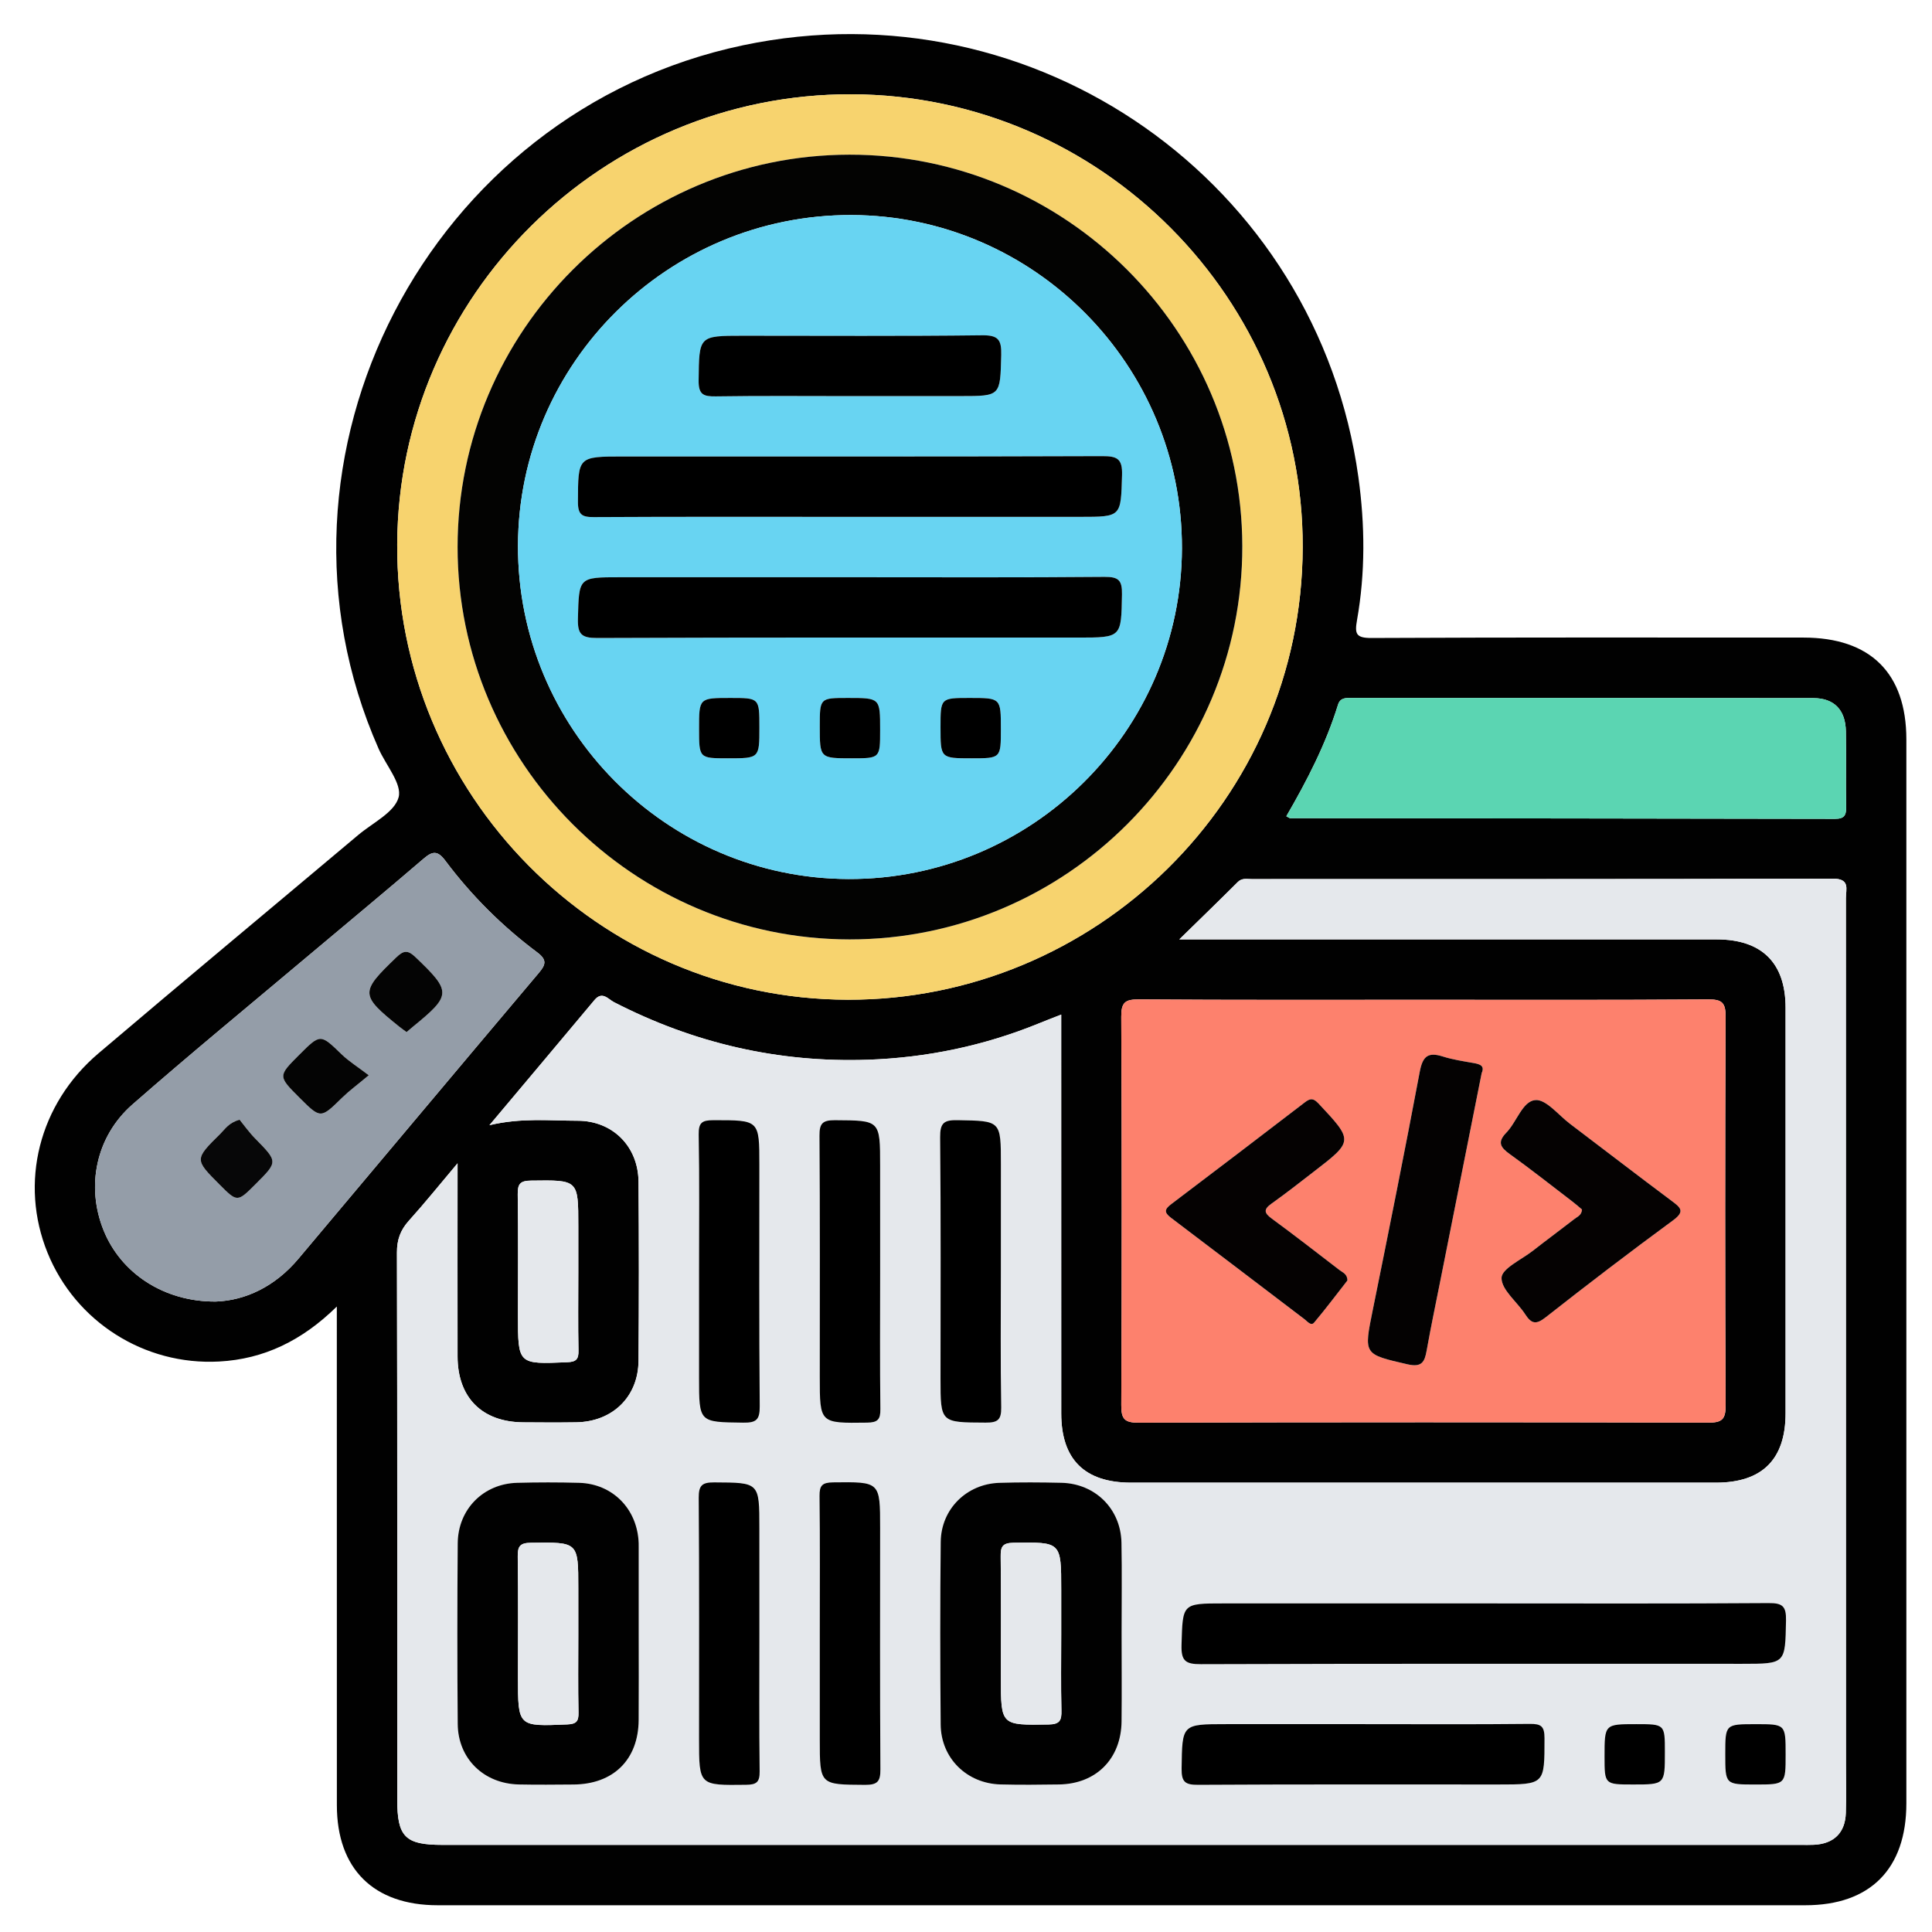 <?xml version="1.0" encoding="UTF-8"?>
<svg xmlns="http://www.w3.org/2000/svg" xmlns:xlink="http://www.w3.org/1999/xlink" version="1.1" x="0px" y="0px" width="85px" height="85px" viewBox="0 0 85 85" xml:space="preserve">
<g id="Layer_1">
	<g id="Layer_1_1_" display="none">
		<path display="inline" fill="#030303" d="M42.807,4.472c11.269,0,22.541,0.083,33.808-0.04c4.668-0.05,8.201,3.523,8.171,8.15    c-0.093,14.03-0.03,28.062-0.036,42.092c-0.001,3.911-2.402,6.93-6.115,7.725c-0.722,0.156-1.455,0.146-2.188,0.146    c-6.227,0.003-12.452,0.011-18.68-0.011c-0.636-0.004-0.883,0.113-0.861,0.82c0.055,1.887,0.041,3.774,0.005,5.662    c-0.011,0.575,0.123,0.764,0.731,0.756c2.534-0.035,5.071-0.043,7.605-0.002c2.023,0.033,3.799,0.73,5.179,2.27    c0.86,0.957,1.315,2.081,1.313,3.38c-0.004,1.269,0.003,2.536-0.002,3.806c-0.004,1.283-0.434,1.723-1.721,1.723    c-10.113,0.003-20.229,0-30.343,0c-7.945,0-15.89,0.002-23.835,0c-1.569,0-1.926-0.359-1.928-1.938c0-0.985,0-1.973,0-2.959    c0-3.25,1.911-5.522,5.111-6.137c1.094-0.208,2.189-0.146,3.286-0.152c1.888-0.013,3.776-0.036,5.662,0.015    c0.662,0.021,0.786-0.191,0.773-0.801c-0.04-1.859-0.05-3.723,0.003-5.578c0.021-0.731-0.233-0.865-0.905-0.863    c-6.311,0.023-12.622,0.006-18.933,0.018c-3.29,0.008-5.734-1.385-7.253-4.318c-0.511-0.986-0.75-2.061-0.75-3.174    c-0.003-14.37-0.021-28.738,0.01-43.105C0.925,7.689,4.33,4.485,8.742,4.481C20.098,4.464,31.452,4.472,42.807,4.472z     M74.936,42.17c-1.027,0.671-1.494,1.51-0.854,2.717c0.128,0.24,0.154,0.535,0.217,0.807c0.08,0.352,0.286,0.531,0.649,0.523    c1.06,0.271,2.118,0.547,3.18,0.819c1.106,0.296,2.214,0.595,3.322,0.888c0.353,0.094,0.618,0.137,0.601-0.416    c-0.041-1.316-0.031-2.638-0.002-3.955c0.01-0.432-0.166-0.585-0.546-0.673c-1.116-0.26-2.226-0.543-3.338-0.817    c-0.531-0.146-1.083-0.241-1.589-0.447C75.837,41.315,75.316,41.498,74.936,42.17z M80.848,39.854    c0.037,0.02,0.075,0.039,0.114,0.058c-0.017-0.042-0.034-0.083-0.051-0.125c-0.06-0.124-0.103-0.262-0.183-0.37    c-2.58-3.447-7.89-3.564-10.853-0.207c-0.59,0.668-1.183,0.963-2.062,0.733c-5.572-1.457-11.149-2.902-16.729-4.34    c-0.768-0.198-1.188-0.633-1.341-1.429c-0.646-3.31-3.31-5.64-6.655-5.796c-1.201-0.056-2.37,0.157-3.539,0.887    c1.757,0.452,3.354,0.897,4.969,1.264c0.905,0.206,1.41,0.689,1.625,1.59c0.287,1.202,0.631,2.391,0.979,3.577    c0.183,0.612,0.033,1.105-0.394,1.543c-0.94,0.97-1.887,1.936-2.826,2.907c-0.477,0.493-1.016,0.624-1.688,0.435    c-1.353-0.379-2.715-0.724-4.083-1.045c-0.324-0.076-0.655-0.3-1.094-0.127c0.127,0.184,0.211,0.325,0.315,0.45    c2.805,3.407,7.819,3.493,10.792,0.141c0.646-0.726,1.271-0.942,2.221-0.69c5.402,1.437,10.814,2.847,16.238,4.209    c1.008,0.254,1.539,0.721,1.733,1.756c0.356,1.889,1.433,3.345,3.024,4.4c2.127,1.416,5.152,1.555,6.932,0.338    c-0.248-0.279-0.609-0.27-0.923-0.354c-1.356-0.362-2.718-0.711-4.084-1.038c-0.698-0.168-1.144-0.552-1.333-1.251    c-0.338-1.247-0.7-2.488-1.039-3.734c-0.191-0.707-0.05-1.314,0.503-1.847c0.833-0.799,1.657-1.611,2.425-2.471    c0.641-0.716,1.328-0.907,2.258-0.643C77.672,39.123,79.232,39.597,80.848,39.854z M71.443,52.832    c-0.848-0.587-1.752-0.85-2.815-0.828c-3.257,0.059-6.517,0.061-9.772-0.003c-0.922-0.019-1.551,0.265-2.022,1.006    c-0.657,0.611-1.38,0.72-2.146,0.233c-1.453-0.924-2.764-0.811-4.408-0.139c-1.754,0.717-2.854,1.609-3.25,3.438    c-0.166,0.772-0.734,1.168-1.543,1.168c-1.771,0.002-3.542,0.002-5.314,0c-0.764-0.001-1.273-0.366-1.532-1.085    c-0.114-0.316-0.284-0.62-0.35-0.943c-0.254-1.254-0.949-2.021-2.247-2.209c-0.243-0.035-0.501-0.138-0.697-0.283    c-1.479-1.104-2.923-0.855-4.375,0.054c-0.766,0.479-1.487,0.379-2.144-0.234c-0.472-0.745-1.102-1.046-2.026-1.006    c-1.852,0.08-3.709,0.021-5.564,0.024c-4.58,0.009-9.161,0.021-13.741,0.031c-1.038-0.231-1.361-0.592-1.361-1.596    C6.129,37.644,6.128,24.824,6.136,12.005c0-1.399,0.862-2.254,2.25-2.313C8.583,9.683,8.78,9.688,8.977,9.688    c22.568,0,45.134,0,67.705,0c0.281,0,0.563-0.004,0.844,0.021c1.107,0.103,1.912,0.931,1.99,2.044    c0.021,0.281,0.01,0.563,0.01,0.845c0,7.241,0,14.481,0.008,21.722c0,0.31-0.146,0.677,0.283,0.877    c0.785,0.365,1.439,0.938,2.222,1.531c0-0.281,0-0.44,0-0.6c0-7.974,0.008-15.947-0.004-23.92c-0.005-2.98-2.066-5.029-5.06-5.03    c-22.767-0.006-45.531-0.006-68.294,0C5.654,7.181,3.618,9.25,3.61,12.293c-0.008,3.156-0.002,6.311-0.002,9.467    c0,10.96,0.006,21.92-0.006,32.879c-0.002,1.519,0.449,2.82,1.55,3.873c1.112,1.066,2.479,1.317,3.97,1.316    c22.455-0.014,44.911-0.01,67.366-0.01c0.31,0,0.619-0.004,0.93-0.021c2.211-0.107,4.032-1.611,4.475-3.794    c0.342-1.685,0.078-3.396,0.15-5.233C78.824,53.631,75.311,54.195,71.443,52.832z M74.945,34.031    c0.308,0.015,0.627-0.016,0.922,0.054c0.855,0.204,0.976-0.165,0.972-0.946c-0.034-6.354-0.019-12.709-0.019-19.064    c0-1.797,0-1.797-1.872-1.635c-0.169-0.015-0.335-0.044-0.503-0.044C52.814,12.394,31.182,12.397,9.55,12.38    c-0.608,0-0.729,0.175-0.728,0.75c0.017,11.802,0.02,23.604-0.006,35.405c-0.001,0.705,0.233,0.802,0.849,0.799    c4.844-0.021,9.689-0.012,14.534-0.012c0.269,0,0.537,0,0.967,0c-0.768-0.805-0.59-1.563-0.155-2.262    c0.853-1.365,0.727-2.57,0.132-4.112c-0.715-1.852-1.674-3.013-3.592-3.436c-0.753-0.166-1.068-0.736-1.059-1.518    c0.021-1.662,0.005-3.323,0.006-4.985c0.001-1.238,0.155-1.615,1.328-1.917c1.692-0.437,2.481-1.452,3.196-3.057    c0.773-1.735,0.805-3.118-0.13-4.655c-0.489-0.804-0.248-1.476,0.405-2.103c1.138-1.091,2.236-2.224,3.353-3.339    c0.917-0.916,1.249-1.059,2.363-0.427c1.477,0.838,2.726,0.743,4.346,0.105c1.782-0.702,2.845-1.629,3.262-3.439    c0.199-0.863,0.836-1.189,1.712-1.175c1.548,0.027,3.099,0.007,4.646,0.007c1.457,0,1.775,0.124,2.166,1.48    c0.442,1.54,1.338,2.305,2.832,2.987c1.822,0.833,3.312,0.928,4.961-0.115c0.65-0.41,1.287-0.222,1.828,0.331    c0.905,0.927,1.825,1.839,2.748,2.75c1.911,1.888,1.873,1.699,0.728,4.084c-0.419,0.874-0.572,1.615,0.011,2.481    c0.37,0.548,0.657,1.205,0.782,1.852c0.205,1.044,0.806,1.515,1.769,1.842c2.66,0.903,2.346,0.848,2.356,3.405    c0.004,0.758-0.247,1.707,0.112,2.224c0.393,0.564,1.434,0.473,2.181,0.703c0.024,0.008,0.053,0.018,0.079,0.028    c0.322,0.131,0.568,0.053,0.824-0.2C70.182,35.062,72.412,34.192,74.945,34.031z M28.872,35.802    c-0.384-7.415,5.85-14.176,13.27-14.392c7.521-0.219,13.526,4.876,14.538,12.356c0.051,0.375,0.184,0.542,0.524,0.628    c1.553,0.393,3.104,0.795,4.653,1.2c0.383,0.1,0.592,0.101,0.604-0.429c0.043-1.681,0.068-1.681-1.525-2.302    c-0.263-0.102-0.519-0.222-0.785-0.305c-0.649-0.203-1.035-0.629-1.196-1.291c-0.392-1.594-1.022-3.091-1.874-4.496    c-0.318-0.524-0.33-1.057-0.063-1.607c0.172-0.354,0.32-0.717,0.48-1.077c0.563-1.26,0.564-1.263-0.406-2.227    c-0.558-0.555-1.046-1.376-1.714-1.571c-0.721-0.211-1.489,0.494-2.226,0.823c-0.687,0.308-1.271,0.292-1.906-0.106    c-1.102-0.689-2.273-1.287-3.54-1.542c-1.326-0.268-2.115-0.93-2.392-2.239c-0.033-0.162-0.146-0.31-0.176-0.472    c-0.168-0.87-0.664-1.171-1.549-1.069c-0.859,0.099-1.88-0.213-2.564,0.152c-0.661,0.354-0.703,1.461-1.011,2.238    c-0.252,0.637-0.655,1.001-1.322,1.157c-0.987,0.23-1.962,0.541-2.853,1.019c-2.883,1.548-1.911,1.406-5.009,0.099    c-0.406-0.171-0.671-0.167-0.946,0.18c-0.173,0.219-0.398,0.397-0.594,0.6c-0.548,0.563-1.422,1.067-1.547,1.714    c-0.124,0.638,0.483,1.436,0.82,2.14c0.334,0.699,0.313,1.323-0.105,1.989c-0.673,1.076-1.271,2.223-1.501,3.464    c-0.261,1.414-1.067,2.091-2.37,2.493c-1.407,0.433-1.39,0.504-1.383,1.952c0.004,0.787-0.25,1.764,0.121,2.307    c0.369,0.541,1.362,0.688,2.107,0.931c0.758,0.247,1.151,0.742,1.317,1.491c0.232,1.047,0.506,2.131,1.123,2.981    c1.118,1.539,1.053,2.987,0.071,4.498c-0.367,0.563-0.319,1.021,0.257,1.407c0.137,0.093,0.237,0.24,0.362,0.354    c0.6,0.545,1.05,1.491,1.784,1.58c0.679,0.082,1.458-0.479,2.158-0.828c0.678-0.338,1.277-0.304,1.906,0.102    c0.806,0.52,1.659,1.056,2.582,1.216c2.109,0.36,3.345,1.505,3.743,3.588c0.078,0.408,0.328,0.521,0.729,0.511    c0.816-0.027,1.639-0.059,2.449,0.006c0.662,0.054,0.958-0.209,1.131-0.813c0.16-0.563,0.438-1.096,0.633-1.649    c0.193-0.557,0.563-0.904,1.122-1.039c1.653-0.396,3.199-1.056,4.654-1.928c0.474-0.281,0.938-0.295,1.45-0.103    c0.854,0.321,1.705,1.192,2.527,0.896c0.791-0.285,1.315-1.265,2.019-1.869c0.511-0.438,0.573-0.812,0.278-1.425    c-0.369-0.772-1.064-1.556-0.851-2.415c0.226-0.895-0.206-0.964-0.798-1.089c-0.305-0.063-0.619-0.103-0.898-0.224    c-0.559-0.242-0.869-0.075-1.246,0.408c-2.629,3.394-6.104,5.319-10.395,5.502C35.58,49.609,29.284,43.768,28.872,35.802z     M42.837,78.238c7.856,0,15.714,0.005,23.572-0.008c0.858-0.002,2.01,0.379,2.493-0.174c0.424-0.483,0.103-1.607,0.137-2.447    c0.041-0.998-0.413-1.729-1.189-2.289c-0.9-0.65-1.928-0.862-3.024-0.862c-14.673,0.005-29.345,0.004-44.017,0.004    c-0.226,0-0.451-0.002-0.675,0.017c-2.325,0.191-3.51,1.459-3.51,3.748c0,0.338,0.051,0.688-0.01,1.012    c-0.168,0.904,0.253,1.021,1.05,1.02C26.053,78.229,34.445,78.238,42.837,78.238z M42.756,69.755    c3.547,0,7.096-0.009,10.645,0.011c0.549,0.002,0.802-0.092,0.787-0.729c-0.043-1.913-0.039-3.83-0.004-5.743    c0.012-0.62-0.238-0.761-0.791-0.76c-7.098,0.01-14.191,0.011-21.29-0.005c-0.522,0-0.676,0.166-0.669,0.68    c0.025,1.941,0.036,3.887-0.005,5.828c-0.012,0.615,0.199,0.734,0.767,0.73C35.717,69.743,39.237,69.755,42.756,69.755z     M51.479,42.481c-0.918-0.495-1.563-0.34-2.375,0.355c-5.365,4.607-13.638,2.094-15.629-4.689    c-0.187-0.637-0.344-1.272,0.176-1.829c0.523-0.561,1.155-0.438,1.806-0.269c2.121,0.552,4.249,1.08,6.369,1.632    c0.311,0.081,0.543,0.148,0.837-0.112c1.762-1.557,1.749-1.543,1.166-3.745c-0.151-0.574-0.441-0.801-0.995-0.934    c-2.103-0.508-4.196-1.057-6.287-1.612c-1.507-0.4-1.809-1.489-0.745-2.606c4.949-5.192,13.729-3.345,16.174,3.403    c0.073,0.211,0.139,0.427,0.207,0.641c0.245,0.746,0.991,0.717,1.473,0.663c0.434-0.049,0.104-0.634,0.017-0.957    c-1.271-4.605-5.249-7.93-9.894-8.291c-4.811-0.374-9.317,2.3-11.229,6.659c-1.946,4.435-0.879,9.558,2.675,12.853    C39.92,48.001,47.711,47.467,51.479,42.481z M60.552,49.271c2.269,0,4.388,0,6.589,0c-0.58-0.953-1.072-1.862-1.316-2.875    c-0.068-0.282-0.271-0.342-0.482-0.396c-1.711-0.445-3.426-0.873-5.133-1.327c-0.516-0.136-0.563,0.084-0.402,0.468    c0.282,0.672,0.576,1.338,0.896,1.994C61.05,47.855,61.2,48.557,60.552,49.271z"></path>
		<path display="inline" fill="#D7EBFD" d="M74.945,34.031c-2.533,0.161-4.766,1.03-6.59,2.832c-0.256,0.253-0.502,0.332-0.824,0.2    c-0.026-0.011-0.053-0.02-0.079-0.028c-0.747-0.23-1.788-0.139-2.181-0.703c-0.359-0.518-0.108-1.466-0.112-2.224    c-0.013-2.558,0.304-2.502-2.357-3.405c-0.962-0.327-1.563-0.798-1.768-1.842c-0.125-0.647-0.412-1.304-0.782-1.852    c-0.583-0.867-0.43-1.607-0.011-2.481c1.147-2.385,1.186-2.196-0.728-4.084c-0.923-0.91-1.843-1.823-2.746-2.75    c-0.543-0.553-1.18-0.741-1.828-0.331c-1.651,1.042-3.141,0.947-4.961,0.115c-1.494-0.682-2.392-1.447-2.834-2.987    c-0.391-1.356-0.707-1.479-2.164-1.48c-1.551,0-3.101,0.021-4.647-0.007c-0.876-0.015-1.513,0.312-1.712,1.175    c-0.417,1.81-1.48,2.737-3.262,3.439c-1.62,0.638-2.869,0.733-4.346-0.105c-1.115-0.632-1.446-0.489-2.363,0.427    c-1.116,1.115-2.214,2.248-3.353,3.339c-0.653,0.627-0.895,1.298-0.405,2.103c0.935,1.538,0.903,2.92,0.13,4.655    c-0.714,1.604-1.503,2.62-3.196,3.057c-1.173,0.303-1.327,0.679-1.328,1.917c-0.001,1.662,0.014,3.324-0.006,4.985    c-0.009,0.782,0.305,1.352,1.059,1.518c1.918,0.422,2.877,1.584,3.592,3.436c0.595,1.542,0.721,2.747-0.132,4.112    c-0.435,0.696-0.613,1.457,0.155,2.262c-0.43,0-0.698,0-0.967,0c-4.844,0-9.689-0.012-14.534,0.012    c-0.616,0.003-0.85-0.094-0.849-0.799C8.843,36.733,8.84,24.931,8.823,13.129c0-0.575,0.12-0.75,0.728-0.75    c21.631,0.017,43.264,0.014,64.895,0.016c0.168,0,0.334,0.029,0.504,0.044C74.947,19.637,74.945,26.834,74.945,34.031z"></path>
		<path display="inline" fill="#E8EBED" d="M28.825,53.007c0.657,0.613,1.378,0.714,2.144,0.234    c1.452-0.909,2.897-1.157,4.375-0.054c0.196,0.146,0.455,0.248,0.697,0.283c1.298,0.188,1.993,0.955,2.247,2.209    c0.065,0.323,0.236,0.627,0.35,0.943c0.259,0.719,0.768,1.084,1.532,1.085c1.771,0.002,3.543,0.002,5.314,0    c0.809,0,1.379-0.396,1.545-1.168c0.394-1.829,1.494-2.724,3.248-3.438c1.646-0.672,2.957-0.785,4.408,0.139    c0.766,0.484,1.486,0.378,2.146-0.233c4.573,0.004,9.146,0.007,13.721,0.015c0.315,0,0.614-0.035,0.892-0.188    c3.867,1.364,7.383,0.799,10.601-2.063c-0.071,1.843,0.188,3.553-0.149,5.234c-0.441,2.182-2.265,3.686-4.476,3.794    c-0.312,0.017-0.62,0.021-0.931,0.021c-22.454,0-44.91-0.004-67.365,0.011c-1.49,0.001-2.858-0.25-3.97-1.315    c-1.101-1.055-1.552-2.357-1.55-3.873C3.615,43.68,3.608,32.72,3.608,21.76c0-3.156-0.006-6.311,0.002-9.467    C3.618,9.25,5.654,7.181,8.678,7.18c22.765-0.006,45.53-0.006,68.294,0c2.991,0,5.055,2.05,5.06,5.03    c0.012,7.974,0.004,15.947,0.004,23.92c0,0.159,0,0.318,0,0.6c-0.78-0.593-1.435-1.166-2.22-1.531    c-0.433-0.2-0.285-0.567-0.285-0.877c-0.008-7.241-0.006-14.481-0.006-21.722c0-0.282,0.009-0.564-0.012-0.845    c-0.076-1.114-0.883-1.942-1.988-2.044c-0.28-0.026-0.563-0.021-0.846-0.021c-22.568-0.001-45.137-0.001-67.705,0    c-0.197,0-0.395-0.005-0.592,0.003c-1.388,0.059-2.249,0.914-2.25,2.313c-0.005,12.818-0.004,25.638,0,38.457    c0,1.004,0.324,1.362,1.361,1.596c-0.106,0.771,0.311,0.967,0.993,0.965C15.267,53.011,22.046,53.011,28.825,53.007z"></path>
		<path display="inline" fill="#FBDD75" d="M28.872,35.802c0.413,7.966,6.708,13.808,14.671,13.474    c4.289-0.18,7.766-2.106,10.395-5.5c0.375-0.483,0.688-0.65,1.246-0.408c0.279,0.119,0.596,0.16,0.898,0.224    c0.592,0.125,1.021,0.194,0.798,1.091c-0.216,0.857,0.479,1.641,0.851,2.414c0.295,0.612,0.23,0.984-0.278,1.426    c-0.701,0.604-1.228,1.584-2.021,1.869c-0.822,0.295-1.674-0.576-2.524-0.897c-0.515-0.192-0.979-0.181-1.451,0.103    c-1.455,0.872-3.001,1.53-4.654,1.928c-0.563,0.136-0.929,0.482-1.12,1.037c-0.195,0.558-0.475,1.086-0.635,1.651    c-0.173,0.604-0.469,0.866-1.131,0.813c-0.813-0.063-1.633-0.035-2.449-0.008c-0.4,0.014-0.651-0.102-0.729-0.51    c-0.398-2.083-1.634-3.226-3.743-3.588c-0.923-0.16-1.776-0.695-2.582-1.216c-0.629-0.403-1.228-0.438-1.906-0.103    c-0.7,0.35-1.479,0.91-2.158,0.83c-0.734-0.09-1.184-1.035-1.784-1.58c-0.125-0.112-0.225-0.262-0.362-0.354    c-0.576-0.387-0.625-0.844-0.257-1.407c0.982-1.511,1.046-2.959-0.071-4.498c-0.617-0.851-0.891-1.934-1.123-2.981    c-0.166-0.749-0.559-1.244-1.317-1.491c-0.745-0.243-1.738-0.39-2.107-0.931c-0.371-0.543-0.116-1.521-0.121-2.307    c-0.007-1.448-0.024-1.519,1.383-1.952c1.303-0.402,2.109-1.079,2.37-2.493c0.23-1.242,0.828-2.389,1.501-3.464    c0.418-0.666,0.44-1.29,0.105-1.989c-0.337-0.704-0.944-1.502-0.82-2.14c0.125-0.647,0.999-1.151,1.547-1.714    c0.196-0.202,0.421-0.38,0.594-0.6c0.275-0.347,0.54-0.351,0.946-0.18c3.098,1.307,2.126,1.449,5.009-0.099    c0.891-0.478,1.866-0.789,2.853-1.019c0.667-0.155,1.07-0.52,1.322-1.157c0.308-0.777,0.35-1.885,1.011-2.238    c0.684-0.366,1.705-0.054,2.564-0.152c0.887-0.102,1.381,0.2,1.551,1.069c0.028,0.163,0.141,0.31,0.174,0.472    c0.274,1.309,1.063,1.971,2.392,2.239c1.265,0.255,2.44,0.853,3.54,1.542c0.636,0.398,1.223,0.414,1.906,0.106    c0.732-0.329,1.505-1.034,2.226-0.823c0.668,0.195,1.156,1.016,1.714,1.571c0.973,0.964,0.969,0.967,0.406,2.227    c-0.16,0.359-0.311,0.723-0.482,1.077c-0.268,0.551-0.256,1.083,0.063,1.607c0.851,1.404,1.481,2.901,1.874,4.496    c0.16,0.662,0.547,1.087,1.197,1.291c0.268,0.083,0.521,0.203,0.785,0.305c1.596,0.622,1.567,0.621,1.524,2.302    c-0.014,0.53-0.224,0.529-0.604,0.429c-1.549-0.404-3.102-0.807-4.652-1.2c-0.342-0.086-0.475-0.253-0.525-0.628    c-1.011-7.48-7.016-12.575-14.537-12.356C34.722,21.625,28.488,28.387,28.872,35.802z"></path>
		<path display="inline" fill="#EBEEF0" d="M42.837,78.238c-8.393,0-16.785-0.012-25.177,0.018c-0.797,0.002-1.218-0.113-1.05-1.018    c0.061-0.326,0.01-0.674,0.01-1.012c0-2.289,1.186-3.559,3.51-3.748c0.224-0.021,0.45-0.019,0.675-0.019    c14.672,0,29.345,0.001,44.017-0.004c1.099,0,2.123,0.212,3.025,0.862c0.775,0.561,1.229,1.289,1.188,2.287    c-0.034,0.842,0.287,1.965-0.138,2.447c-0.482,0.553-1.635,0.172-2.492,0.174C58.552,78.243,50.693,78.238,42.837,78.238z"></path>
		<path display="inline" fill="#817481" d="M80.846,39.855c-1.611-0.258-3.174-0.732-4.738-1.177    c-0.93-0.264-1.615-0.073-2.258,0.643c-0.768,0.86-1.592,1.672-2.425,2.471c-0.553,0.531-0.694,1.14-0.503,1.845    c0.339,1.248,0.701,2.489,1.039,3.736c0.189,0.7,0.635,1.083,1.333,1.251c1.366,0.327,2.728,0.676,4.084,1.038    c0.313,0.084,0.675,0.072,0.923,0.352c-1.779,1.219-4.805,1.08-6.932-0.336c-1.594-1.058-2.668-2.514-3.023-4.4    c-0.195-1.035-0.729-1.504-1.734-1.756c-5.424-1.363-10.836-2.772-16.238-4.209c-0.947-0.252-1.575-0.036-2.221,0.69    c-2.975,3.352-7.987,3.268-10.792-0.141c-0.104-0.125-0.188-0.266-0.315-0.45c0.438-0.173,0.77,0.052,1.094,0.127    c1.368,0.321,2.731,0.666,4.083,1.045c0.673,0.189,1.211,0.058,1.689-0.435c0.938-0.971,1.885-1.937,2.825-2.907    c0.427-0.438,0.572-0.932,0.394-1.543c-0.353-1.186-0.692-2.375-0.979-3.577c-0.215-0.901-0.719-1.385-1.625-1.59    c-1.614-0.367-3.21-0.813-4.968-1.264c1.169-0.73,2.338-0.943,3.539-0.887c3.346,0.157,6.012,2.487,6.655,5.796    c0.153,0.795,0.573,1.23,1.341,1.429c5.577,1.438,11.154,2.883,16.729,4.34c0.88,0.23,1.472-0.064,2.062-0.733    c2.964-3.358,8.271-3.24,10.853,0.207c0.08,0.108,0.123,0.246,0.183,0.37C80.891,39.81,80.867,39.832,80.846,39.855z"></path>
		<path display="inline" fill="#A499A4" d="M42.756,69.755c-3.52,0-7.04-0.012-10.56,0.013c-0.568,0.004-0.779-0.115-0.767-0.729    c0.041-1.94,0.03-3.888,0.005-5.828c-0.006-0.515,0.147-0.681,0.669-0.678c7.096,0.014,14.192,0.013,21.29,0.003    c0.553-0.001,0.803,0.14,0.791,0.76c-0.035,1.913-0.039,3.83,0.004,5.743c0.015,0.638-0.238,0.729-0.787,0.729    C49.854,69.746,46.305,69.755,42.756,69.755z"></path>
		<path display="inline" fill="#E7E9EB" d="M51.479,42.481c-3.768,4.985-11.559,5.52-16.256,1.162    c-3.554-3.294-4.621-8.417-2.675-12.854c1.912-4.359,6.421-7.033,11.229-6.659c4.646,0.361,8.623,3.686,9.895,8.291    c0.09,0.322,0.417,0.908-0.018,0.957c-0.479,0.054-1.227,0.083-1.473-0.663c-0.068-0.213-0.133-0.43-0.207-0.641    c-2.443-6.748-11.225-8.595-16.173-3.403c-1.064,1.117-0.762,2.207,0.745,2.606c2.091,0.555,4.184,1.104,6.287,1.612    c0.552,0.133,0.843,0.36,0.995,0.934c0.583,2.202,0.596,2.188-1.166,3.745c-0.294,0.26-0.526,0.193-0.837,0.112    c-2.121-0.553-4.248-1.081-6.369-1.632c-0.65-0.169-1.283-0.292-1.806,0.269c-0.52,0.556-0.363,1.191-0.176,1.829    c1.993,6.784,10.265,9.297,15.63,4.689C49.913,42.141,50.561,41.986,51.479,42.481z"></path>
		<path display="inline" fill="#C3E1FE" d="M74.945,34.031c0-7.197,0.002-14.394,0.003-21.591c1.872-0.162,1.872-0.162,1.872,1.635    c0,6.355-0.016,12.71,0.019,19.064c0.004,0.781-0.114,1.149-0.972,0.946C75.572,34.015,75.253,34.046,74.945,34.031z"></path>
		<path display="inline" fill="#D4E8FA" d="M60.552,49.271c0.648-0.715,0.498-1.416,0.147-2.139    c-0.318-0.654-0.612-1.322-0.896-1.994c-0.16-0.384-0.109-0.604,0.403-0.468c1.707,0.454,3.422,0.884,5.133,1.327    c0.212,0.057,0.414,0.113,0.481,0.396c0.246,1.013,0.738,1.922,1.318,2.875C64.939,49.271,62.82,49.271,60.552,49.271z"></path>
		<path display="inline" fill="#D2E4F3" d="M28.825,53.007c-6.779,0.004-13.559,0.004-20.338,0.017    c-0.683,0.002-1.099-0.193-0.993-0.965c4.58-0.012,9.161-0.022,13.741-0.033c1.855-0.004,3.712,0.058,5.564-0.022    C27.724,51.961,28.353,52.262,28.825,53.007z"></path>
		<path display="inline" fill="#E6E9EC" d="M78.164,42.063c1.111,0.274,2.223,0.557,3.338,0.817c0.38,0.088,0.557,0.242,0.546,0.673    c-0.03,1.317-0.039,2.639,0.002,3.955c0.019,0.553-0.248,0.51-0.601,0.416c-1.108-0.293-2.215-0.592-3.322-0.888    C78.141,45.379,78.15,43.721,78.164,42.063z"></path>
		<path display="inline" fill="#C2DFFB" d="M78.164,42.063c-0.014,1.658-0.023,3.315-0.037,4.974    c-1.061-0.273-2.12-0.547-3.18-0.819c-0.004-1.35-0.008-2.698-0.012-4.047c0.381-0.673,0.899-0.855,1.64-0.554    C77.081,41.822,77.633,41.918,78.164,42.063z"></path>
		<path display="inline" fill="#D2E4F3" d="M71.443,52.832c-0.277,0.154-0.576,0.189-0.894,0.188    c-4.573-0.008-9.146-0.01-13.721-0.014c0.473-0.742,1.103-1.023,2.022-1.006c3.256,0.063,6.518,0.063,9.772,0.003    C69.691,51.982,70.598,52.245,71.443,52.832z"></path>
		<path display="inline" fill="#D3E6F8" d="M74.936,42.17c0.004,1.35,0.008,2.698,0.014,4.047c-0.363,0.008-0.569-0.174-0.649-0.523    c-0.063-0.271-0.089-0.564-0.217-0.807C73.441,43.682,73.906,42.841,74.936,42.17z"></path>
		<path display="inline" fill="#817481" d="M80.911,39.788c0.017,0.042,0.034,0.083,0.051,0.125    c-0.039-0.02-0.077-0.039-0.114-0.058C80.867,39.832,80.891,39.81,80.911,39.788z"></path>
	</g>
</g>
<g id="Layer_2">
</g>
<g id="Layer_3">
	<path fill-rule="evenodd" clip-rule="evenodd" fill="#010101" d="M14.819,57.482c-1.526,1.498-3.206,2.314-5.181,2.419   c-3.293,0.177-6.315-1.755-7.544-4.779c-1.25-3.074-0.392-6.547,2.239-8.78c3.794-3.223,7.621-6.405,11.431-9.609   c0.633-0.533,1.593-0.991,1.773-1.654c0.16-0.59-0.56-1.414-0.88-2.139C10.975,20.08,18.842,4.901,32.695,1.991   c12.852-2.7,25.27,6.018,27.07,19.012c0.289,2.093,0.307,4.195-0.062,6.28c-0.105,0.598-0.051,0.789,0.637,0.786   c6.336-0.031,12.671-0.019,19.006-0.018c2.944,0,4.525,1.565,4.526,4.482c0,15.603,0,31.205,0,46.808   c-0.001,2.882-1.588,4.482-4.445,4.482c-20.057,0.002-40.113,0.002-60.17,0c-2.823,0-4.436-1.603-4.436-4.405   C14.818,72.171,14.819,64.924,14.819,57.482z M20.131,51.18c-0.791,0.938-1.443,1.75-2.14,2.522   c-0.374,0.414-0.53,0.837-0.528,1.406c0.019,8.021,0.013,16.044,0.013,24.066c0,1.643,0.35,1.993,1.987,1.993   c19.919,0,39.838,0,59.756,0c0.193,0,0.388,0.006,0.581-0.004c0.879-0.041,1.38-0.525,1.408-1.402   c0.023-0.718,0.006-1.438,0.006-2.156c0-12.699,0.001-25.397-0.003-38.095c0-0.394,0.198-0.854-0.577-0.853   c-8.521,0.026-17.041,0.016-25.562,0.02c-0.21,0-0.429-0.061-0.62,0.132c-0.803,0.803-1.62,1.592-2.568,2.52   c0.549,0,0.851,0,1.152,0c7.497,0,14.994-0.002,22.491,0c1.986,0.002,3.03,1.033,3.03,3.004c0.003,5.95,0.003,11.897,0,17.845   c0,2.03-1.027,3.053-3.066,3.053c-8.575,0.002-17.151,0.002-25.728,0c-2.043,0-3.073-1.021-3.074-3.044   c-0.002-5.533-0.001-11.065-0.001-16.599c0-0.291,0-0.585,0-0.95c-0.39,0.153-0.695,0.269-0.996,0.393   c-2.404,0.979-4.91,1.501-7.498,1.593c-3.946,0.137-7.672-0.726-11.184-2.534c-0.25-0.128-0.514-0.503-0.856-0.092   c-1.501,1.796-3.01,3.587-4.622,5.506c1.4-0.334,2.645-0.197,3.882-0.196c1.542,0.002,2.665,1.133,2.677,2.679   c0.021,2.628,0.021,5.257,0,7.885c-0.012,1.584-1.145,2.681-2.745,2.704c-0.774,0.012-1.549,0.007-2.324,0.001   c-1.81-0.011-2.888-1.085-2.892-2.895C20.126,56.917,20.131,54.152,20.131,51.18z M62.629,43.987   c-4.174,0-8.348,0.013-12.522-0.017c-0.609-0.004-0.78,0.133-0.776,0.765c0.027,5.694,0.026,11.39,0.001,17.083   c-0.003,0.616,0.142,0.776,0.768,0.774c8.348-0.023,16.696-0.023,25.044-0.002c0.609,0.002,0.78-0.133,0.777-0.763   c-0.027-5.696-0.026-11.39-0.001-17.083c0.003-0.616-0.142-0.779-0.768-0.774C70.978,44.001,66.804,43.987,62.629,43.987z    M57.313,24.082c0.037-10.923-8.901-19.9-19.849-19.934c-10.96-0.033-19.932,8.851-19.989,19.792   c-0.057,10.998,8.853,20.018,19.821,20.043C48.157,44.007,57.28,35.225,57.313,24.082z M9.489,57.263   c1.322-0.045,2.625-0.673,3.642-1.885c3.524-4.19,7.041-8.387,10.573-12.572c0.312-0.367,0.37-0.578-0.07-0.907   c-1.536-1.148-2.889-2.495-4.039-4.029c-0.341-0.455-0.561-0.434-0.963-0.088c-1.678,1.442-3.383,2.85-5.076,4.275   c-2.581,2.172-5.19,4.313-7.728,6.535c-1.613,1.413-2.05,3.605-1.271,5.535C5.316,56.01,7.201,57.275,9.489,57.263z M56.593,35.912   c0.122,0.064,0.144,0.085,0.166,0.085c7.989,0.008,15.978,0.011,23.968,0.029c0.421,0.001,0.502-0.161,0.496-0.534   c-0.021-1.105,0.007-2.212-0.012-3.317c-0.017-0.937-0.51-1.459-1.431-1.461c-6.773-0.011-13.547-0.006-20.32-0.008   c-0.256,0-0.497-0.013-0.594,0.302C58.335,32.727,57.519,34.317,56.593,35.912z M25.443,56.014c0-0.691,0-1.383,0-2.074   c0-2.045,0-2.026-2.081-1.998c-0.48,0.006-0.59,0.147-0.584,0.605c0.025,1.768,0.01,3.535,0.01,5.305   c0,2.186-0.001,2.171,2.164,2.081c0.407-0.017,0.507-0.136,0.499-0.521C25.428,58.279,25.443,57.146,25.443,56.014z"></path>
	<path fill-rule="evenodd" clip-rule="evenodd" fill="#E5E8EC" d="M20.131,51.18c0,2.973-0.005,5.737,0.001,8.502   c0.004,1.81,1.082,2.884,2.892,2.895c0.774,0.006,1.549,0.011,2.324-0.001c1.6-0.023,2.733-1.12,2.745-2.704   c0.02-2.628,0.021-5.257,0-7.885c-0.013-1.546-1.135-2.677-2.677-2.679c-1.237-0.001-2.482-0.138-3.882,0.196   c1.612-1.919,3.121-3.71,4.622-5.506c0.343-0.411,0.606-0.036,0.856,0.092c3.512,1.809,7.238,2.671,11.184,2.534   c2.588-0.092,5.093-0.613,7.498-1.593c0.301-0.124,0.606-0.239,0.996-0.393c0,0.365,0,0.659,0,0.95   c0,5.533-0.001,11.065,0.001,16.599c0.001,2.023,1.031,3.044,3.074,3.044c8.576,0.002,17.152,0.002,25.728,0   c2.039,0,3.066-1.022,3.066-3.053c0.003-5.947,0.003-11.895,0-17.845c0-1.971-1.044-3.002-3.03-3.004   c-7.497-0.002-14.994,0-22.491,0c-0.302,0-0.604,0-1.152,0c0.948-0.928,1.766-1.717,2.568-2.52c0.191-0.193,0.41-0.132,0.62-0.132   c8.521-0.004,17.041,0.006,25.562-0.02c0.775-0.002,0.577,0.459,0.577,0.853c0.004,12.697,0.003,25.396,0.003,38.095   c0,0.719,0.018,1.438-0.006,2.156c-0.028,0.877-0.529,1.361-1.408,1.402c-0.193,0.01-0.388,0.004-0.581,0.004   c-19.918,0-39.837,0-59.756,0c-1.637,0-1.987-0.351-1.987-1.993c0-8.022,0.006-16.046-0.013-24.066   c-0.001-0.569,0.154-0.992,0.528-1.406C18.688,52.93,19.341,52.118,20.131,51.18z M28.1,71.87c0-1.271,0-2.54,0-3.811   c0-0.054,0.001-0.109-0.001-0.165c-0.048-1.496-1.137-2.616-2.619-2.657c-0.91-0.025-1.822-0.025-2.733,0   c-1.482,0.041-2.597,1.163-2.609,2.66c-0.021,2.65-0.022,5.3,0,7.951c0.013,1.528,1.15,2.63,2.695,2.66   c0.8,0.017,1.601,0.008,2.402,0.002c1.751-0.013,2.85-1.094,2.863-2.831C28.107,74.41,28.1,73.14,28.1,71.87z M49.345,71.846   c0-1.325,0.021-2.652-0.006-3.977c-0.03-1.485-1.152-2.596-2.638-2.632c-0.91-0.021-1.823-0.027-2.732,0.002   c-1.443,0.045-2.567,1.153-2.582,2.601c-0.028,2.677-0.026,5.355-0.002,8.034c0.014,1.479,1.151,2.596,2.636,2.634   c0.855,0.021,1.712,0.014,2.567,0.001c1.635-0.022,2.736-1.128,2.755-2.771C49.357,74.441,49.346,73.144,49.345,71.846z    M65.363,70.544c-3.843,0-7.688,0-11.531,0c-1.833,0-1.797,0.002-1.85,1.825c-0.02,0.696,0.167,0.852,0.854,0.848   c7.937-0.026,15.873-0.016,23.81-0.016c1.924,0,1.893-0.002,1.931-1.908c0.013-0.627-0.152-0.769-0.769-0.764   C73.66,70.559,69.512,70.544,65.363,70.544z M60.005,75.855c-2.02,0-4.037,0-6.056,0c-1.963,0-1.937,0-1.964,1.957   c-0.009,0.594,0.163,0.717,0.731,0.713c4.396-0.025,8.793-0.015,13.188-0.015c2.069,0,2.046,0,2.047-2.037   c0-0.527-0.15-0.634-0.648-0.629C64.871,75.87,62.438,75.855,60.005,75.855z M44.034,55.864c0-1.548,0-3.097,0-4.645   c0-1.93-0.001-1.902-1.899-1.937c-0.605-0.013-0.78,0.12-0.774,0.756c0.036,3.539,0.017,7.078,0.017,10.617   c0,1.943,0,1.924,1.982,1.933c0.527,0.004,0.698-0.115,0.688-0.671C44.013,59.899,44.034,57.882,44.034,55.864z M38.723,56.019   c0-1.575,0-3.15,0-4.727c0-2.02,0-1.996-1.992-2.009c-0.546-0.002-0.68,0.147-0.676,0.684c0.024,3.537,0.013,7.076,0.013,10.615   c0,2.051,0,2.034,2.075,2.007c0.471-0.005,0.597-0.133,0.591-0.598C38.708,60.001,38.723,58.01,38.723,56.019z M30.755,55.888   c0,1.575,0,3.151,0,4.727c0,1.977,0,1.951,1.941,1.977c0.571,0.009,0.735-0.122,0.729-0.715c-0.031-3.539-0.016-7.077-0.016-10.616   c0-1.995,0-1.977-2.023-1.976c-0.499,0-0.655,0.104-0.646,0.632C30.776,51.905,30.755,53.896,30.755,55.888z M33.41,71.876   c0-1.548,0-3.097,0-4.645c0-2.023,0-2.002-1.987-2.013c-0.537-0.003-0.685,0.134-0.681,0.679c0.026,3.537,0.014,7.076,0.014,10.615   c0,2.053,0,2.036,2.07,2.011c0.464-0.005,0.602-0.12,0.596-0.592C33.396,75.913,33.41,73.894,33.41,71.876z M36.067,71.874   c0,1.548,0,3.097,0,4.645c0,2.02,0,1.996,1.993,2.009c0.549,0.002,0.678-0.151,0.674-0.686c-0.023-3.539-0.012-7.078-0.012-10.615   c0-2.051,0-2.032-2.077-2.008c-0.473,0.008-0.595,0.139-0.589,0.602C36.081,67.838,36.067,69.856,36.067,71.874z M71.99,75.855   c-1.397,0-1.397,0-1.397,1.424c0,1.231,0,1.231,1.258,1.231c1.397,0,1.397,0,1.397-1.422C73.248,75.855,73.248,75.855,71.99,75.855   z M78.56,77.187c0-1.331,0-1.331-1.324-1.331c-1.331,0-1.331,0-1.331,1.325c0,1.33,0,1.33,1.325,1.33   C78.56,78.511,78.56,78.511,78.56,77.187z"></path>
	<path fill-rule="evenodd" clip-rule="evenodd" fill="#FD816D" d="M62.629,43.987c4.175,0,8.349,0.014,12.522-0.017   c0.626-0.005,0.771,0.158,0.768,0.774c-0.025,5.693-0.026,11.387,0.001,17.083c0.003,0.63-0.168,0.765-0.777,0.763   c-8.348-0.021-16.696-0.021-25.044,0.002c-0.626,0.002-0.771-0.158-0.768-0.774c0.025-5.693,0.026-11.389-0.001-17.083   c-0.004-0.632,0.167-0.769,0.776-0.765C54.281,44,58.455,43.987,62.629,43.987z M65.188,47.209   c0.141-0.312-0.063-0.389-0.352-0.439c-0.461-0.081-0.929-0.152-1.373-0.293c-0.655-0.207-0.875,0.017-1,0.677   c-0.658,3.496-1.358,6.984-2.065,10.47c-0.401,1.987-0.41,1.951,1.523,2.399c0.629,0.146,0.756-0.096,0.846-0.604   c0.189-1.059,0.41-2.109,0.62-3.164C63.983,53.252,64.582,50.249,65.188,47.209z M69.601,53.213   c-0.017,0.255-0.197,0.313-0.32,0.408c-0.61,0.474-1.231,0.933-1.841,1.407c-0.497,0.39-1.368,0.783-1.378,1.19   c-0.011,0.527,0.688,1.059,1.045,1.611c0.269,0.415,0.476,0.457,0.893,0.129c1.845-1.449,3.708-2.874,5.6-4.263   c0.543-0.397,0.348-0.562-0.048-0.856c-1.505-1.123-2.99-2.27-4.487-3.402c-0.505-0.382-1.051-1.084-1.522-1.038   c-0.562,0.054-0.811,0.961-1.269,1.431c-0.406,0.418-0.267,0.648,0.149,0.945c0.941,0.675,1.851,1.395,2.771,2.099   C69.341,52.987,69.48,53.111,69.601,53.213z M59.28,56.336c0.002-0.29-0.216-0.354-0.356-0.463   c-0.985-0.76-1.969-1.521-2.971-2.258c-0.337-0.248-0.372-0.404-0.011-0.66c0.631-0.448,1.238-0.929,1.852-1.4   c1.761-1.354,1.753-1.362,0.214-3.005c-0.232-0.248-0.367-0.229-0.604-0.047c-1.952,1.496-3.908,2.988-5.871,4.472   c-0.298,0.226-0.33,0.365-0.011,0.606c1.964,1.481,3.916,2.978,5.877,4.465c0.118,0.088,0.278,0.306,0.415,0.146   C58.329,57.579,58.809,56.938,59.28,56.336z"></path>
	<path fill-rule="evenodd" clip-rule="evenodd" fill="#F7D36E" d="M57.313,24.082c-0.033,11.144-9.156,19.925-20.017,19.902   c-10.968-0.025-19.877-9.045-19.821-20.043c0.057-10.942,9.028-19.825,19.989-19.792C48.412,4.182,57.351,13.158,57.313,24.082z    M37.373,6.805c-9.5,0.009-17.24,7.759-17.241,17.261c-0.001,9.5,7.743,17.253,17.24,17.264   c9.535,0.009,17.304-7.769,17.284-17.305C54.637,14.526,46.877,6.796,37.373,6.805z"></path>
	<path fill-rule="evenodd" clip-rule="evenodd" fill="#949DA8" d="M9.489,57.263c-2.289,0.013-4.173-1.253-4.933-3.136   c-0.778-1.93-0.341-4.122,1.271-5.535c2.538-2.222,5.147-4.362,7.728-6.535c1.693-1.425,3.398-2.833,5.076-4.275   c0.402-0.346,0.623-0.367,0.963,0.088c1.15,1.535,2.503,2.881,4.039,4.029c0.44,0.329,0.382,0.54,0.07,0.907   c-3.532,4.185-7.049,8.381-10.573,12.572C12.114,56.59,10.811,57.218,9.489,57.263z M17.888,45.407   c0.109-0.094,0.191-0.166,0.276-0.235c1.709-1.394,1.704-1.545,0.117-3.061c-0.349-0.333-0.528-0.297-0.854,0.016   c-1.586,1.527-1.59,1.651,0.143,3.044C17.672,45.254,17.78,45.328,17.888,45.407z M10.541,49.263   c-0.478,0.132-0.636,0.409-0.845,0.616c-1.144,1.129-1.14,1.132-0.041,2.233c0.787,0.787,0.787,0.787,1.595-0.021   c0.984-0.984,0.979-0.979-0.022-2C10.959,49.817,10.736,49.503,10.541,49.263z M16.224,47.307   c-0.489-0.373-0.869-0.608-1.183-0.911c-0.948-0.916-0.938-0.927-1.879,0.015c-0.934,0.934-0.934,0.934,0.014,1.883   c0.936,0.934,0.93,0.929,1.885-0.008C15.354,47.999,15.689,47.755,16.224,47.307z"></path>
	<path fill-rule="evenodd" clip-rule="evenodd" fill="#5BD5B2" d="M56.593,35.912c0.926-1.595,1.742-3.185,2.273-4.904   c0.097-0.315,0.338-0.302,0.594-0.302c6.773,0.002,13.547-0.003,20.32,0.008c0.921,0.001,1.414,0.524,1.431,1.461   c0.019,1.105-0.009,2.212,0.012,3.317c0.006,0.374-0.075,0.535-0.496,0.534c-7.99-0.018-15.979-0.021-23.968-0.029   C56.736,35.997,56.715,35.976,56.593,35.912z"></path>
	<path fill-rule="evenodd" clip-rule="evenodd" fill="#E5E8EC" d="M25.443,56.014c0,1.132-0.015,2.266,0.008,3.398   c0.008,0.385-0.092,0.504-0.499,0.521c-2.165,0.09-2.164,0.104-2.164-2.081c0-1.77,0.015-3.537-0.01-5.305   c-0.006-0.458,0.104-0.6,0.584-0.605c2.082-0.028,2.081-0.047,2.081,1.998C25.443,54.631,25.443,55.322,25.443,56.014z"></path>
	<path fill-rule="evenodd" clip-rule="evenodd" fill="#010101" d="M28.1,71.87c0,1.27,0.008,2.54-0.002,3.81   c-0.013,1.737-1.111,2.818-2.863,2.831c-0.801,0.006-1.602,0.015-2.402-0.002c-1.544-0.03-2.682-1.132-2.695-2.66   c-0.022-2.651-0.021-5.301,0-7.951c0.012-1.497,1.127-2.619,2.609-2.66c0.911-0.025,1.823-0.025,2.733,0   c1.481,0.041,2.57,1.161,2.619,2.657c0.002,0.056,0.001,0.111,0.001,0.165C28.1,69.33,28.1,70.6,28.1,71.87z M25.443,71.946   c0-0.691,0-1.383,0-2.074c0-2.043,0-2.024-2.083-1.996c-0.484,0.006-0.587,0.155-0.581,0.606c0.024,1.77,0.01,3.537,0.01,5.307   c0,2.186-0.001,2.171,2.167,2.079c0.41-0.018,0.503-0.142,0.496-0.523C25.428,74.211,25.443,73.078,25.443,71.946z"></path>
	<path fill-rule="evenodd" clip-rule="evenodd" fill="#010101" d="M49.346,71.846c0,1.298,0.012,2.596-0.002,3.892   c-0.019,1.644-1.12,2.749-2.755,2.771c-0.855,0.013-1.712,0.021-2.567-0.001c-1.485-0.038-2.623-1.154-2.636-2.634   c-0.024-2.679-0.026-5.357,0.002-8.034c0.014-1.447,1.138-2.556,2.582-2.601c0.909-0.029,1.822-0.023,2.732-0.002   c1.485,0.036,2.607,1.146,2.638,2.632C49.366,69.193,49.345,70.521,49.346,71.846z M46.689,71.934c0-0.664,0-1.327,0-1.991   c0-2.118,0-2.099-2.097-2.068c-0.504,0.008-0.572,0.188-0.566,0.621c0.021,1.77,0.009,3.537,0.009,5.307   c0,2.119-0.001,2.1,2.096,2.068c0.504-0.007,0.578-0.188,0.567-0.621C46.672,74.144,46.689,73.039,46.689,71.934z"></path>
	<path fill-rule="evenodd" clip-rule="evenodd" d="M65.363,70.544c4.148,0,8.297,0.015,12.445-0.015   c0.616-0.005,0.781,0.137,0.769,0.764c-0.038,1.906-0.007,1.908-1.931,1.908c-7.937,0-15.873-0.011-23.81,0.016   c-0.688,0.004-0.874-0.151-0.854-0.848c0.053-1.823,0.017-1.825,1.85-1.825C57.676,70.544,61.521,70.544,65.363,70.544z"></path>
	<path fill-rule="evenodd" clip-rule="evenodd" d="M60.005,75.855c2.433,0,4.866,0.015,7.299-0.011   c0.498-0.005,0.648,0.102,0.648,0.629c-0.001,2.037,0.022,2.037-2.047,2.037c-4.396,0-8.792-0.011-13.188,0.015   c-0.568,0.004-0.74-0.119-0.731-0.713c0.027-1.957,0.001-1.957,1.964-1.957C55.968,75.855,57.985,75.855,60.005,75.855z"></path>
	<path fill-rule="evenodd" clip-rule="evenodd" d="M44.034,55.864c0,2.018-0.021,4.035,0.015,6.054   c0.01,0.556-0.161,0.675-0.688,0.671c-1.982-0.009-1.982,0.011-1.982-1.933c0-3.539,0.019-7.078-0.017-10.617   c-0.006-0.636,0.168-0.769,0.774-0.756c1.898,0.034,1.899,0.007,1.899,1.937C44.034,52.768,44.034,54.316,44.034,55.864z"></path>
	<path fill-rule="evenodd" clip-rule="evenodd" d="M38.723,56.019c0,1.991-0.015,3.982,0.01,5.973   c0.006,0.465-0.121,0.593-0.591,0.598c-2.075,0.027-2.075,0.044-2.075-2.007c0-3.539,0.012-7.078-0.013-10.615   c-0.004-0.536,0.13-0.686,0.676-0.684c1.992,0.013,1.992-0.011,1.992,2.009C38.723,52.868,38.723,54.443,38.723,56.019z"></path>
	<path fill-rule="evenodd" clip-rule="evenodd" d="M30.755,55.888c0-1.991,0.021-3.982-0.015-5.972   c-0.009-0.527,0.147-0.632,0.646-0.632c2.023-0.001,2.023-0.02,2.023,1.976c0,3.539-0.015,7.077,0.016,10.616   c0.005,0.593-0.158,0.724-0.729,0.715c-1.941-0.025-1.941,0-1.941-1.977C30.755,59.039,30.755,57.463,30.755,55.888z"></path>
	<path fill-rule="evenodd" clip-rule="evenodd" d="M33.41,71.876c0,2.018-0.014,4.037,0.011,6.056   c0.006,0.472-0.132,0.587-0.596,0.592c-2.07,0.025-2.07,0.042-2.07-2.011c0-3.539,0.012-7.078-0.014-10.615   c-0.004-0.545,0.145-0.682,0.681-0.679c1.987,0.011,1.987-0.011,1.987,2.013C33.41,68.779,33.41,70.328,33.41,71.876z"></path>
	<path fill-rule="evenodd" clip-rule="evenodd" d="M36.067,71.874c0-2.018,0.014-4.036-0.011-6.054   c-0.005-0.463,0.117-0.594,0.589-0.602c2.077-0.024,2.077-0.043,2.077,2.008c0,3.537-0.012,7.076,0.012,10.615   c0.004,0.534-0.125,0.688-0.674,0.686c-1.993-0.013-1.993,0.011-1.993-2.009C36.067,74.971,36.067,73.422,36.067,71.874z"></path>
	<path fill-rule="evenodd" clip-rule="evenodd" d="M71.99,75.855c1.258,0,1.258,0,1.258,1.233c0,1.422,0,1.422-1.397,1.422   c-1.258,0-1.258,0-1.258-1.231C70.593,75.855,70.593,75.855,71.99,75.855z"></path>
	<path fill-rule="evenodd" clip-rule="evenodd" d="M78.56,77.187c0,1.324,0,1.324-1.33,1.324c-1.325,0-1.325,0-1.325-1.33   c0-1.325,0-1.325,1.331-1.325C78.56,75.855,78.56,75.855,78.56,77.187z"></path>
	<path fill-rule="evenodd" clip-rule="evenodd" fill="#040202" d="M65.188,47.209c-0.605,3.04-1.204,6.043-1.801,9.046   c-0.21,1.055-0.431,2.105-0.62,3.164c-0.09,0.508-0.217,0.749-0.846,0.604c-1.934-0.448-1.925-0.412-1.523-2.399   c0.707-3.485,1.407-6.974,2.065-10.47c0.125-0.66,0.345-0.884,1-0.677c0.444,0.141,0.912,0.212,1.373,0.293   C65.124,46.82,65.328,46.897,65.188,47.209z"></path>
	<path fill-rule="evenodd" clip-rule="evenodd" fill="#050202" d="M69.601,53.213c-0.12-0.102-0.26-0.226-0.407-0.339   c-0.921-0.704-1.83-1.424-2.771-2.099c-0.416-0.297-0.556-0.527-0.149-0.945c0.458-0.47,0.707-1.377,1.269-1.431   c0.472-0.046,1.018,0.656,1.522,1.038c1.497,1.133,2.982,2.279,4.487,3.402c0.396,0.295,0.591,0.459,0.048,0.856   c-1.892,1.389-3.755,2.813-5.6,4.263c-0.417,0.328-0.624,0.286-0.893-0.129c-0.356-0.553-1.056-1.084-1.045-1.611   c0.01-0.407,0.881-0.801,1.378-1.19c0.609-0.475,1.23-0.934,1.841-1.407C69.403,53.525,69.584,53.468,69.601,53.213z"></path>
	<path fill-rule="evenodd" clip-rule="evenodd" fill="#050202" d="M59.28,56.336c-0.472,0.603-0.951,1.243-1.466,1.855   c-0.137,0.16-0.297-0.058-0.415-0.146c-1.961-1.487-3.913-2.983-5.877-4.465c-0.319-0.241-0.287-0.381,0.011-0.606   c1.963-1.483,3.919-2.976,5.871-4.472c0.236-0.182,0.371-0.201,0.604,0.047c1.539,1.643,1.547,1.651-0.214,3.005   c-0.613,0.472-1.221,0.952-1.852,1.4c-0.361,0.256-0.326,0.412,0.011,0.66c1.002,0.736,1.985,1.498,2.971,2.258   C59.064,55.982,59.282,56.046,59.28,56.336z"></path>
	<path fill-rule="evenodd" clip-rule="evenodd" fill="#030302" d="M37.373,6.805c9.504-0.009,17.264,7.721,17.283,17.22   c0.021,9.536-7.749,17.314-17.284,17.305c-9.498-0.011-17.241-7.764-17.24-17.264C20.133,14.564,27.873,6.814,37.373,6.805z    M22.789,24.002c-0.023,8.059,6.507,14.647,14.541,14.671c8.056,0.023,14.647-6.509,14.67-14.544   c0.024-8.057-6.508-14.646-14.542-14.668C29.397,9.439,22.812,15.967,22.789,24.002z"></path>
	<path fill-rule="evenodd" clip-rule="evenodd" fill="#040404" d="M17.888,45.407c-0.108-0.079-0.216-0.153-0.318-0.235   c-1.733-1.394-1.729-1.518-0.143-3.044c0.326-0.313,0.505-0.349,0.854-0.016c1.587,1.516,1.593,1.667-0.117,3.061   C18.08,45.241,17.998,45.313,17.888,45.407z"></path>
	<path fill-rule="evenodd" clip-rule="evenodd" fill="#070708" d="M10.541,49.263c0.196,0.24,0.418,0.555,0.687,0.828   c1.001,1.021,1.007,1.016,0.022,2c-0.808,0.809-0.808,0.809-1.595,0.021c-1.099-1.102-1.103-1.104,0.041-2.233   C9.905,49.672,10.063,49.395,10.541,49.263z"></path>
	<path fill-rule="evenodd" clip-rule="evenodd" fill="#040404" d="M16.224,47.307c-0.535,0.448-0.87,0.692-1.164,0.979   c-0.955,0.937-0.949,0.941-1.885,0.008c-0.948-0.949-0.948-0.949-0.014-1.883c0.941-0.941,0.932-0.931,1.879-0.015   C15.355,46.698,15.734,46.934,16.224,47.307z"></path>
	<path fill-rule="evenodd" clip-rule="evenodd" fill="#E5E8EC" d="M25.443,71.946c0,1.132-0.015,2.265,0.008,3.398   c0.007,0.382-0.085,0.506-0.496,0.523c-2.168,0.092-2.167,0.106-2.167-2.079c0-1.77,0.014-3.537-0.01-5.307   c-0.006-0.451,0.097-0.601,0.581-0.606c2.084-0.028,2.083-0.047,2.083,1.996C25.443,70.563,25.443,71.255,25.443,71.946z"></path>
	<path fill-rule="evenodd" clip-rule="evenodd" fill="#E5E8EC" d="M46.689,71.934c0,1.105-0.018,2.21,0.009,3.315   c0.011,0.434-0.063,0.614-0.567,0.621c-2.097,0.031-2.096,0.051-2.096-2.068c0-1.77,0.012-3.537-0.009-5.307   c-0.006-0.434,0.063-0.613,0.566-0.621c2.097-0.03,2.097-0.05,2.097,2.068C46.689,70.606,46.689,71.27,46.689,71.934z"></path>
	<path fill-rule="evenodd" clip-rule="evenodd" fill="#68D4F2" d="M22.789,24.002c0.022-8.036,6.608-14.563,14.668-14.541   C45.492,9.484,52.024,16.072,52,24.129c-0.023,8.035-6.614,14.567-14.67,14.544C29.296,38.649,22.766,32.061,22.789,24.002z    M37.402,22.739c3.372,0,6.744,0,10.116,0c1.831,0,1.792-0.001,1.847-1.833c0.021-0.717-0.203-0.841-0.869-0.838   c-7.019,0.025-14.04,0.016-21.06,0.016c-2.024,0-2,0-2.009,1.999c-0.002,0.565,0.181,0.67,0.699,0.667   C29.885,22.729,33.644,22.739,37.402,22.739z M37.485,25.396c-3.399,0-6.798,0-10.198,0c-1.847,0-1.812,0.001-1.861,1.817   c-0.019,0.688,0.156,0.859,0.851,0.856c7.047-0.029,14.095-0.018,21.143-0.018c1.938,0,1.908,0,1.942-1.9   c0.012-0.617-0.141-0.777-0.766-0.771C44.893,25.412,41.189,25.396,37.485,25.396z M37.459,17.427c1.602,0,3.204,0,4.806,0   c1.771,0,1.738,0,1.785-1.806c0.017-0.667-0.124-0.877-0.839-0.868c-3.507,0.043-7.015,0.02-10.522,0.02   c-1.958,0-1.928,0-1.952,1.972c-0.007,0.624,0.217,0.704,0.756,0.695C33.482,17.409,35.471,17.427,37.459,17.427z M38.722,32.111   c0-1.404,0-1.404-1.417-1.404c-1.238,0-1.238,0-1.238,1.251c0,1.404,0,1.404,1.417,1.404   C38.722,33.362,38.722,33.362,38.722,32.111z M32.138,30.707c-1.382,0-1.382,0-1.382,1.355c0,1.3,0,1.3,1.272,1.3   c1.382,0,1.382,0,1.382-1.355C33.41,30.707,33.41,30.707,32.138,30.707z M44.034,32.074c0-1.367,0-1.367-1.371-1.367   c-1.284,0-1.284,0-1.284,1.288c0,1.367,0,1.367,1.37,1.367C44.034,33.362,44.034,33.362,44.034,32.074z"></path>
	<path fill-rule="evenodd" clip-rule="evenodd" d="M37.402,22.739c-3.758,0-7.517-0.01-11.276,0.011   c-0.518,0.002-0.701-0.102-0.699-0.667c0.009-1.999-0.016-1.999,2.009-1.999c7.02,0,14.041,0.01,21.06-0.016   c0.666-0.003,0.891,0.121,0.869,0.838c-0.055,1.831-0.016,1.833-1.847,1.833C44.146,22.739,40.774,22.739,37.402,22.739z"></path>
	<path fill-rule="evenodd" clip-rule="evenodd" d="M37.485,25.396c3.704,0,7.408,0.017,11.111-0.016   c0.625-0.005,0.777,0.155,0.766,0.771c-0.034,1.899-0.005,1.9-1.942,1.9c-7.047,0-14.095-0.011-21.143,0.018   c-0.694,0.003-0.87-0.168-0.851-0.856c0.05-1.816,0.014-1.817,1.861-1.817C30.687,25.396,34.086,25.396,37.485,25.396z"></path>
	<path fill-rule="evenodd" clip-rule="evenodd" d="M37.459,17.427c-1.989,0-3.978-0.018-5.966,0.012   c-0.539,0.008-0.763-0.072-0.756-0.695c0.023-1.971-0.006-1.972,1.952-1.972c3.508,0,7.016,0.023,10.522-0.02   c0.715-0.009,0.855,0.201,0.839,0.868c-0.047,1.806-0.014,1.806-1.785,1.806C40.664,17.427,39.062,17.427,37.459,17.427z"></path>
	<path fill-rule="evenodd" clip-rule="evenodd" d="M38.722,32.111c0,1.251,0,1.251-1.238,1.251c-1.417,0-1.417,0-1.417-1.404   c0-1.251,0-1.251,1.238-1.251C38.722,30.707,38.722,30.707,38.722,32.111z"></path>
	<path fill-rule="evenodd" clip-rule="evenodd" d="M32.138,30.707c1.272,0,1.272,0,1.272,1.3c0,1.355,0,1.355-1.382,1.355   c-1.272,0-1.272,0-1.272-1.3C30.755,30.707,30.755,30.707,32.138,30.707z"></path>
	<path fill-rule="evenodd" clip-rule="evenodd" d="M44.034,32.074c0,1.288,0,1.288-1.285,1.288c-1.37,0-1.37,0-1.37-1.367   c0-1.288,0-1.288,1.284-1.288C44.034,30.707,44.034,30.707,44.034,32.074z"></path>
</g>
</svg>
